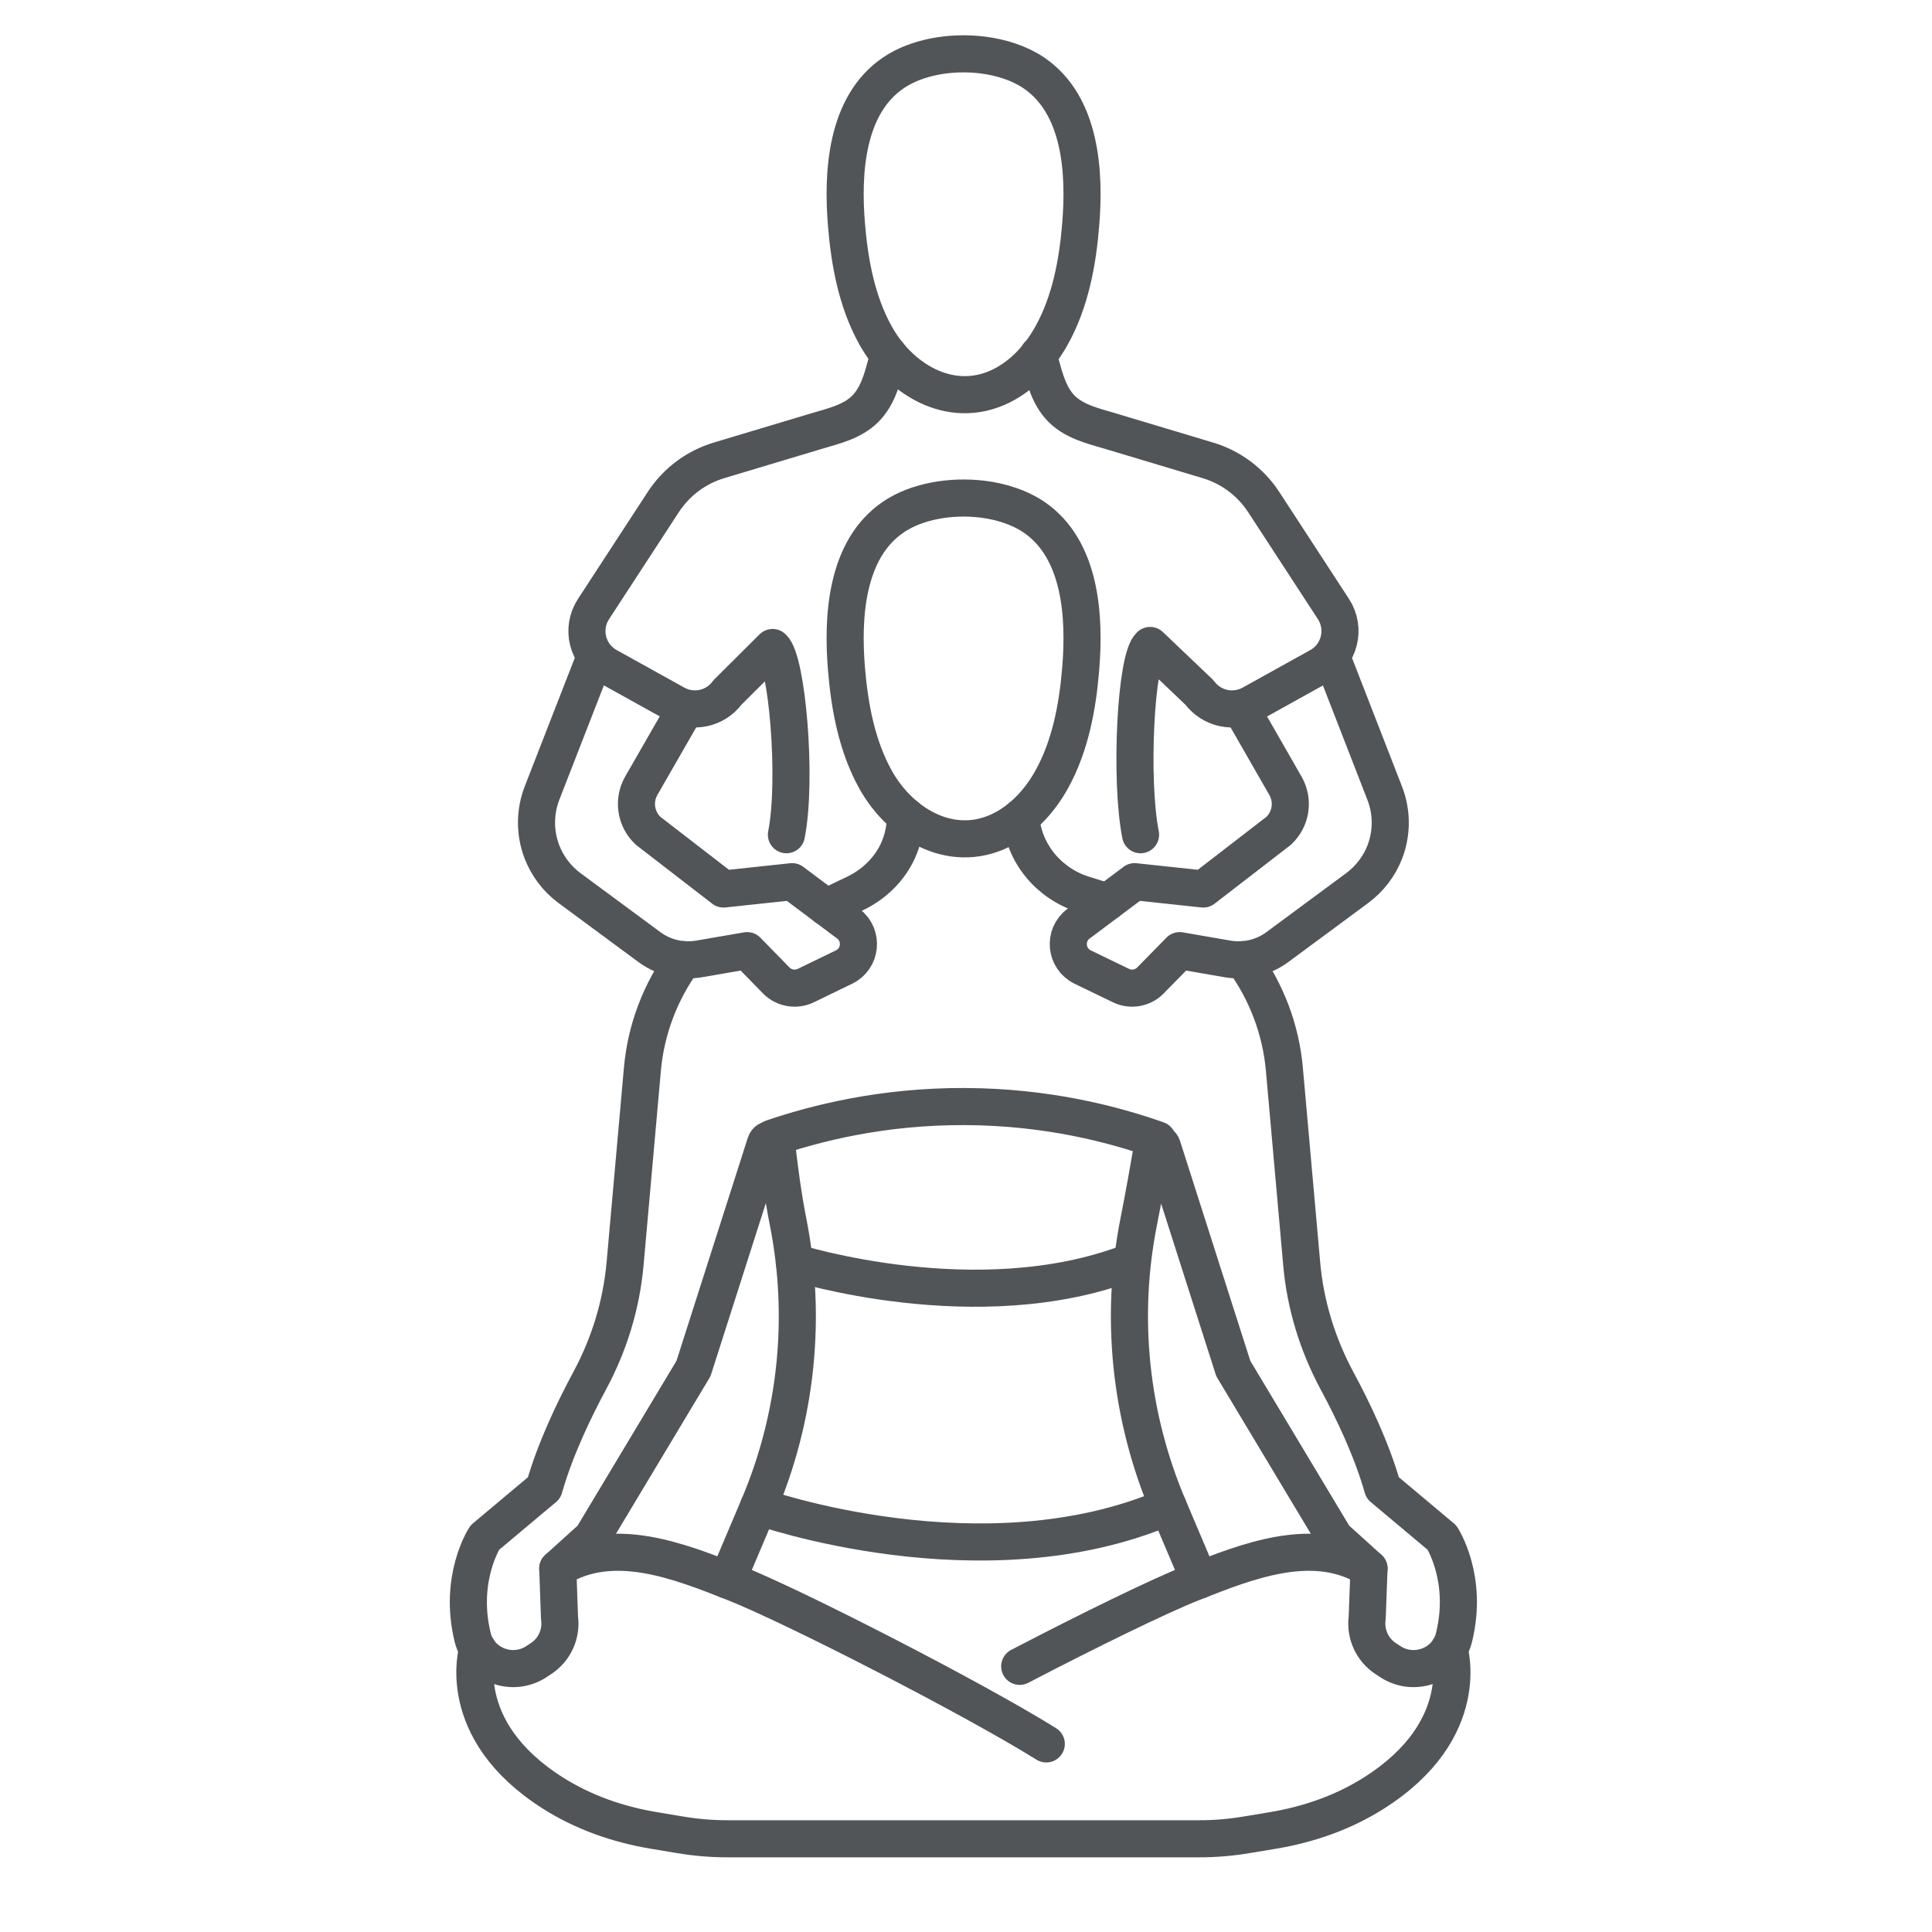 <?xml version="1.0" encoding="UTF-8"?>
<!DOCTYPE svg PUBLIC "-//W3C//DTD SVG 1.1//EN" "http://www.w3.org/Graphics/SVG/1.1/DTD/svg11.dtd">
<!-- Creator: CorelDRAW 2019 (64 Bit) -->
<svg xmlns="http://www.w3.org/2000/svg" xml:space="preserve" width="200px" height="200px" version="1.1" style="shape-rendering:geometricPrecision; text-rendering:geometricPrecision; image-rendering:optimizeQuality; fill-rule:evenodd; clip-rule:evenodd"
viewBox="0 0 200 200"
 xmlns:xlink="http://www.w3.org/1999/xlink">
 <defs>
  <style type="text/css">
   <![CDATA[
    .str0 {stroke:#515558;stroke-width:3.84;stroke-linecap:round;stroke-linejoin:round;stroke-miterlimit:10}
    .fil0 {fill:none;fill-rule:nonzero}
   ]]>
  </style>
 </defs>
 <g id="Camada_x0020_1">
  <g id="_2523333024864">
   <path class="fil0 str0" d="M92 36.73c-0.51,1.82 -0.89,3.81 -2.15,5.29 -1.36,1.6 -3.47,2.05 -5.4,2.63l-10 3c-2.39,0.71 -4.44,2.25 -5.8,4.34l-7.21 11.06c-1.33,2.03 -0.65,4.76 1.48,5.93l6.99 3.88c1.84,1.02 4.15,0.52 5.39,-1.17l4.68 -4.66c1.5,1.28 2.56,13.68 1.43,19.38"/>
   <path class="fil0 str0" d="M107.48 36.73c0.51,1.82 0.89,3.81 2.14,5.29 1.37,1.6 3.47,2.05 5.4,2.63l10 3c2.39,0.71 4.45,2.25 5.81,4.34l7.21 11.06c1.32,2.03 0.64,4.76 -1.48,5.93l-6.99 3.88c-1.84,1.02 -4.15,0.52 -5.4,-1.17l-5.11 -4.87c-1.5,1.28 -2.12,13.89 -0.99,19.59"/>
   <path class="fil0 str0" d="M61.52 68.21l-5.41 13.89c-0.76,1.96 -0.76,4.14 0,6.11l0 0c0.58,1.48 1.56,2.77 2.84,3.72l8.26 6.1c1.48,1.1 3.34,1.54 5.15,1.24l4.98 -0.86 3.03 3.1c0.8,0.8 2.02,1.01 3.04,0.52l3.96 -1.92c1.79,-0.86 2.02,-3.31 0.44,-4.49l-5.81 -4.35 -7.1 0.76 -7.8 -6.02c-1.29,-1.2 -1.59,-3.12 -0.72,-4.66l4.55 -7.92"/>
   <path class="fil0 str0" d="M101.68 51.67c1.98,0.24 3.86,0.86 5.32,1.84 4.95,3.34 5.32,10.4 4.87,15.77 -0.32,3.89 -1.08,7.96 -3,11.41 -1.11,2.01 -2.72,3.85 -4.74,4.99 -5.25,2.97 -10.82,-0.16 -13.5,-4.99 -1.92,-3.45 -2.68,-7.52 -3,-11.41 -0.45,-5.37 -0.08,-12.43 4.87,-15.77 2.39,-1.62 5.92,-2.23 9.18,-1.84z"/>
   <path class="fil0 str0" d="M101.68 5.69c1.98,0.24 3.86,0.86 5.32,1.84 4.95,3.34 5.32,10.4 4.87,15.77 -0.32,3.9 -1.08,7.96 -3,11.41 -1.11,2.01 -2.72,3.85 -4.74,4.99 -5.25,2.97 -10.82,-0.16 -13.5,-4.99 -1.92,-3.45 -2.68,-7.51 -3,-11.41 -0.45,-5.37 -0.08,-12.43 4.87,-15.77 2.39,-1.62 5.92,-2.24 9.18,-1.84z"/>
   <path class="fil0 str0" d="M93.78 84.49c-0.04,0.66 -0.14,1.41 -0.33,2.18 -0.65,2.57 -2.52,4.66 -4.91,5.81l-3.01 1.44"/>
   <path class="fil0 str0" d="M70.78 99.34c-2.43,3.32 -3.92,7.26 -4.28,11.36l-1.79 20.11c-0.38,4.25 -1.64,8.37 -3.67,12.13 -1.66,3.09 -3.6,7.16 -4.71,11.08l-6.14 5.15c0,0 -2.76,4.21 -1.26,10.33 0.71,2.87 4.1,4.13 6.57,2.53l0.47 -0.31c1.42,-0.91 2.19,-2.57 1.95,-4.25l-0.18 -5.09 3.55 -3.21 10.5 -17.5 7.45 -23.3c0.19,-0.62 1.09,-0.53 1.16,0.11 0.25,2.22 0.65,5.35 1.18,7.99 1.96,9.91 0.9,20.18 -3.05,29.48l-3.23 7.62"/>
   <path class="fil0 str0" d="M108.31 180.53c-7.62,-4.75 -26.22,-14.28 -32.3,-16.68 -5.63,-2.22 -12.57,-5.02 -18.27,-1.47"/>
   <path class="fil0 str0" d="M137.94 68.21l5.4 13.89c0.77,1.96 0.77,4.14 0.01,6.11l0 0c-0.58,1.48 -1.57,2.77 -2.85,3.72l-8.25 6.1c-1.48,1.1 -3.34,1.54 -5.16,1.24l-4.97 -0.86 -3.04 3.1c-0.79,0.8 -2.02,1.01 -3.03,0.52l-3.97 -1.92c-1.78,-0.86 -2.02,-3.31 -0.43,-4.49l5.81 -4.35 7.1 0.76 7.8 -6.02c1.29,-1.2 1.59,-3.12 0.71,-4.66l-4.54 -7.92"/>
   <path class="fil0 str0" d="M114.65 93.37l-2.51 -0.79c-3.54,-1.11 -6.15,-4.21 -6.46,-7.91 0,-0.02 0,-0.04 0,-0.06"/>
   <path class="fil0 str0" d="M128.68 99.34c2.43,3.32 3.92,7.26 4.28,11.36l1.79 20.11c0.37,4.25 1.64,8.37 3.66,12.13 1.67,3.09 3.61,7.16 4.72,11.08l6.14 5.15c0,0 2.76,4.21 1.25,10.33 -0.7,2.87 -4.09,4.13 -6.57,2.53l-0.47 -0.31c-1.42,-0.91 -2.18,-2.57 -1.95,-4.25l0.19 -5.09 -3.55 -3.21 -10.5 -17.5 -7.35 -23c-0.17,-0.52 -0.93,-0.47 -1.03,0.08 -0.33,1.95 -0.86,4.94 -1.41,7.72 -1.97,9.91 -0.89,20.18 3.05,29.48l3.23 7.62"/>
   <path class="fil0 str0" d="M105.56 172.5c7.14,-3.72 14.48,-7.31 17.89,-8.65 5.63,-2.22 12.57,-5.02 18.27,-1.47"/>
   <path class="fil0 str0" d="M150.01 170.71c0,0 2.61,8.31 -7.76,14.89 -3.16,2.01 -6.74,3.26 -10.44,3.88l-2.76 0.46c-1.61,0.27 -3.24,0.41 -4.87,0.41l-48.9 0c-1.63,0 -3.26,-0.14 -4.88,-0.41l-2.75 -0.46c-3.7,-0.62 -7.28,-1.87 -10.44,-3.88 -10.37,-6.58 -7.76,-14.89 -7.76,-14.89"/>
   <path class="fil0 str0" d="M78.53 155.95c0,0 23.27,8.27 42.4,0"/>
   <path class="fil0 str0" d="M82.23 130.68c0,0 19.01,6.02 34.69,0"/>
   <path class="fil0 str0" d="M79.98 117.8c4.45,-1.51 11.35,-3.29 19.92,-3.25 8.59,0.03 15.49,1.88 19.93,3.45"/>
  </g>
 </g>
</svg>
